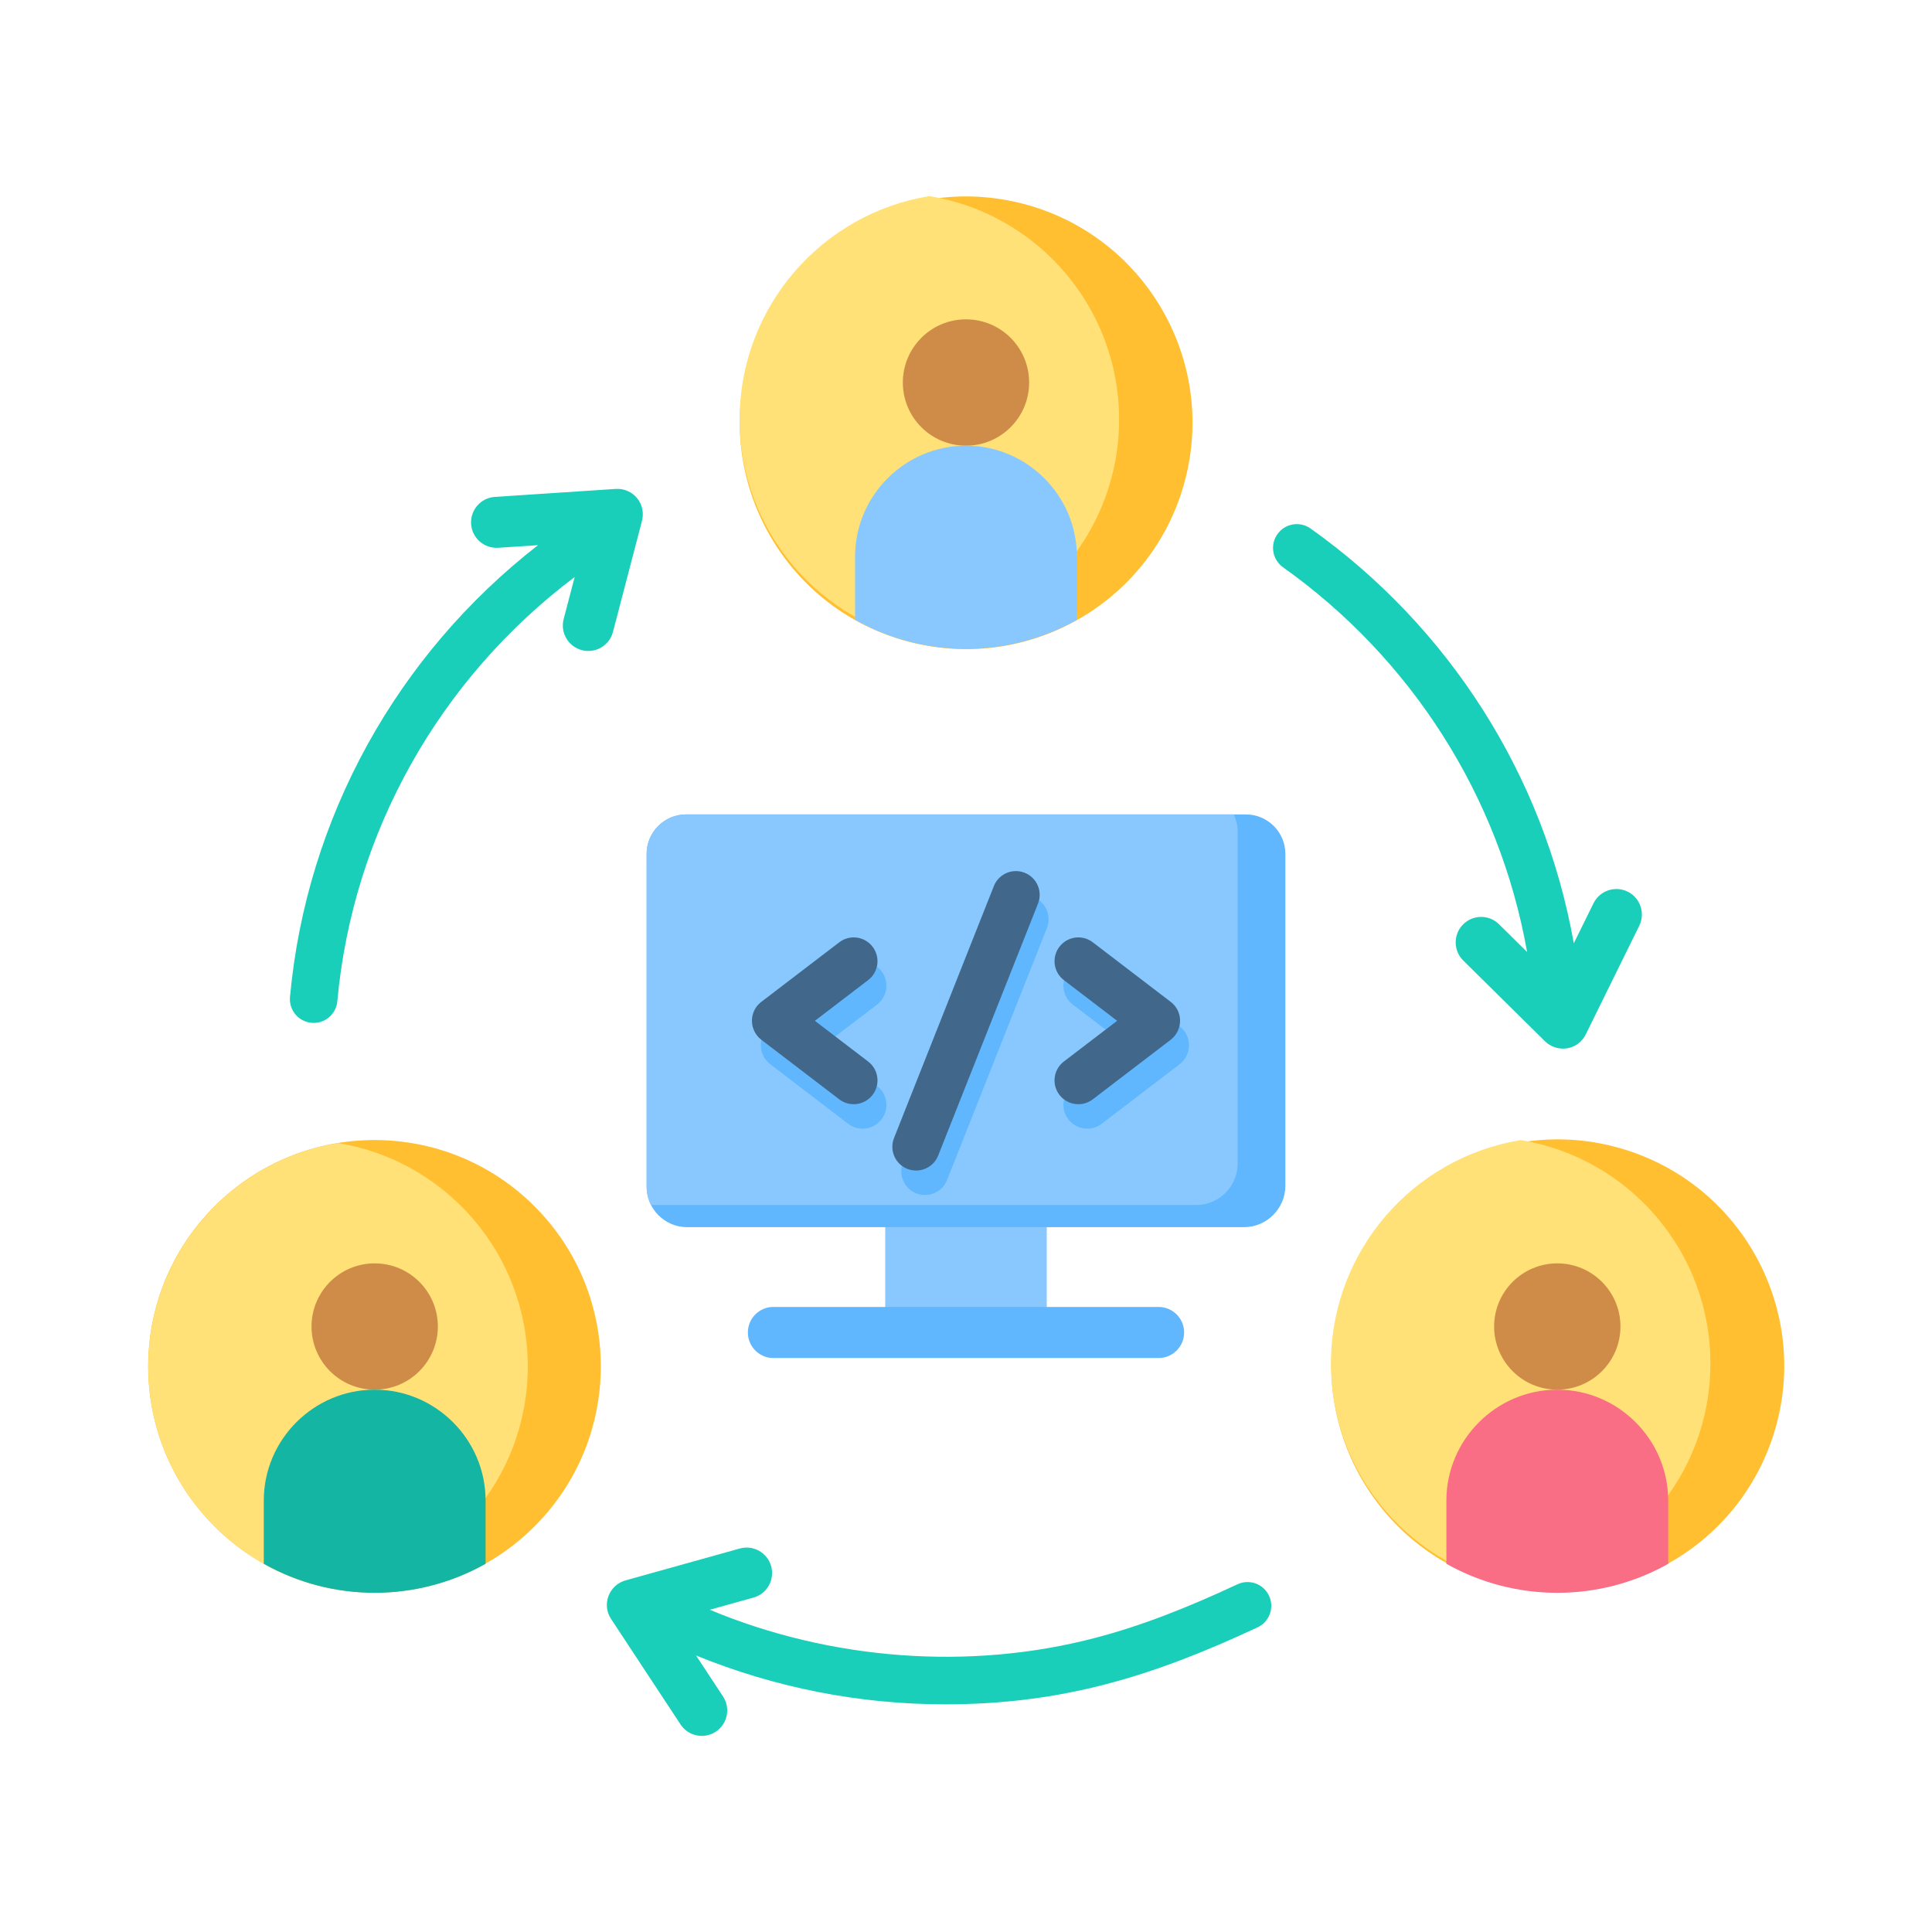 <svg width="62" height="62" viewBox="0 0 62 62" fill="none" xmlns="http://www.w3.org/2000/svg">
<path d="M38.072 15.239C38.995 11.335 36.578 7.423 32.675 6.5C28.771 5.578 24.859 7.994 23.936 11.897C23.014 15.801 25.43 19.713 29.333 20.636C33.237 21.559 37.149 19.142 38.072 15.239Z" fill="#FFBF31"/>
<path fill-rule="evenodd" clip-rule="evenodd" d="M29.825 20.631C26.372 20.069 23.736 17.073 23.736 13.462C23.736 9.85 26.372 6.855 29.825 6.293C33.278 6.855 35.913 9.85 35.913 13.462C35.913 17.073 33.278 20.069 29.825 20.631Z" fill="#FFE177"/>
<path d="M56.848 46.237C58.176 42.45 56.182 38.303 52.395 36.975C48.608 35.647 44.462 37.641 43.134 41.428C41.806 45.215 43.8 49.361 47.587 50.689C51.374 52.017 55.52 50.024 56.848 46.237Z" fill="#FFBF31"/>
<path fill-rule="evenodd" clip-rule="evenodd" d="M48.8 50.925C45.348 50.363 42.712 47.368 42.712 43.756C42.712 40.145 45.348 37.149 48.8 36.587C52.253 37.149 54.889 40.145 54.889 43.756C54.889 47.368 52.253 50.363 48.8 50.925Z" fill="#FFE177"/>
<path fill-rule="evenodd" clip-rule="evenodd" d="M30.999 14.302C32.119 14.302 33.026 13.395 33.026 12.275C33.026 11.156 32.119 10.248 30.999 10.248C29.88 10.248 28.973 11.156 28.973 12.275C28.973 13.395 29.88 14.302 30.999 14.302Z" fill="#CF8C48"/>
<path fill-rule="evenodd" clip-rule="evenodd" d="M34.559 19.89C32.354 21.132 29.645 21.132 27.44 19.89V17.861C27.44 15.903 29.042 14.302 31 14.302C32.957 14.302 34.559 15.903 34.559 17.861V19.89H34.559Z" fill="#88C8FE"/>
<path fill-rule="evenodd" clip-rule="evenodd" d="M49.975 44.596C51.094 44.596 52.002 43.689 52.002 42.569C52.002 41.45 51.094 40.543 49.975 40.543C48.856 40.543 47.948 41.45 47.948 42.569C47.948 43.689 48.856 44.596 49.975 44.596Z" fill="#CF8C48"/>
<path fill-rule="evenodd" clip-rule="evenodd" d="M53.534 50.184C51.33 51.426 48.621 51.426 46.416 50.184V48.155C46.416 46.198 48.018 44.596 49.975 44.596C51.933 44.596 53.534 46.198 53.534 48.155V50.184Z" fill="#FA6E85"/>
<path d="M17.154 48.983C19.99 46.147 19.99 41.549 17.154 38.712C14.318 35.876 9.719 35.876 6.883 38.712C4.046 41.549 4.046 46.147 6.883 48.983C9.719 51.82 14.318 51.82 17.154 48.983Z" fill="#FFBF31"/>
<path fill-rule="evenodd" clip-rule="evenodd" d="M10.848 51.02C7.396 50.458 4.76 47.463 4.76 43.851C4.76 40.24 7.396 37.244 10.848 36.682C14.301 37.244 16.937 40.24 16.937 43.851C16.937 47.463 14.301 50.458 10.848 51.02Z" fill="#FFE177"/>
<path fill-rule="evenodd" clip-rule="evenodd" d="M12.024 44.596C13.143 44.596 14.051 43.689 14.051 42.569C14.051 41.45 13.143 40.543 12.024 40.543C10.905 40.543 9.997 41.45 9.997 42.569C9.997 43.689 10.905 44.596 12.024 44.596Z" fill="#CF8C48"/>
<path fill-rule="evenodd" clip-rule="evenodd" d="M15.583 50.184C13.379 51.426 10.67 51.426 8.465 50.184V48.155C8.465 46.198 10.066 44.596 12.024 44.596C13.982 44.596 15.583 46.198 15.583 48.155V50.184Z" fill="#14B5A2"/>
<path fill-rule="evenodd" clip-rule="evenodd" d="M28.408 38.21H33.592V42.761H28.408V38.21Z" fill="#88C8FE"/>
<path fill-rule="evenodd" clip-rule="evenodd" d="M22.015 26.136H39.985C40.68 26.136 41.249 26.705 41.249 27.4V38.051C41.249 38.783 40.651 39.381 39.919 39.381H22.049C21.335 39.381 20.751 38.797 20.751 38.083V27.4C20.751 26.705 21.32 26.136 22.015 26.136Z" fill="#60B7FE"/>
<path fill-rule="evenodd" clip-rule="evenodd" d="M22.015 26.136H39.59C39.672 26.304 39.718 26.492 39.718 26.69V37.341C39.718 38.072 39.12 38.67 38.389 38.67H20.892C20.802 38.494 20.751 38.294 20.751 38.083V27.401C20.751 26.705 21.32 26.136 22.015 26.136Z" fill="#88C8FE"/>
<path fill-rule="evenodd" clip-rule="evenodd" d="M27.219 31.024C27.554 30.768 28.033 30.832 28.289 31.167C28.545 31.503 28.481 31.982 28.146 32.238L26.437 33.544L28.146 34.85C28.481 35.106 28.545 35.585 28.289 35.92C28.033 36.255 27.554 36.319 27.219 36.064L24.727 34.159C24.325 33.858 24.306 33.25 24.716 32.937L27.219 31.024ZM30.393 37.868C30.238 38.259 29.795 38.45 29.403 38.295C29.012 38.14 28.821 37.697 28.976 37.306L32.18 29.22C32.335 28.829 32.778 28.637 33.169 28.792C33.561 28.947 33.752 29.39 33.597 29.782L30.393 37.868ZM34.427 32.238C34.092 31.982 34.028 31.503 34.284 31.167C34.54 30.832 35.019 30.768 35.354 31.024L37.857 32.937C38.267 33.25 38.248 33.858 37.846 34.159L35.354 36.063C35.019 36.319 34.54 36.255 34.284 35.92C34.028 35.585 34.092 35.105 34.427 34.849L36.136 33.543L34.427 32.238Z" fill="#60B7FE"/>
<path fill-rule="evenodd" clip-rule="evenodd" d="M26.933 30.239C27.268 29.983 27.747 30.047 28.003 30.383C28.259 30.718 28.195 31.197 27.859 31.453L26.15 32.759L27.859 34.065C28.195 34.321 28.259 34.8 28.003 35.135C27.747 35.47 27.268 35.535 26.933 35.279L24.441 33.374C24.039 33.074 24.02 32.465 24.43 32.152L26.933 30.239ZM30.107 37.083C29.952 37.474 29.509 37.666 29.117 37.51C28.726 37.355 28.535 36.912 28.69 36.521L31.894 28.435C32.049 28.044 32.492 27.852 32.883 28.008C33.274 28.163 33.466 28.606 33.311 28.997L30.107 37.083ZM34.141 31.453C33.806 31.197 33.742 30.718 33.998 30.383C34.254 30.047 34.733 29.983 35.068 30.239L37.571 32.152C37.981 32.465 37.961 33.074 37.56 33.374L35.068 35.279C34.733 35.535 34.254 35.47 33.998 35.135C33.742 34.8 33.806 34.321 34.141 34.065L35.85 32.759L34.141 31.453Z" fill="#41678A"/>
<path fill-rule="evenodd" clip-rule="evenodd" d="M24.82 43.581C24.367 43.581 24 43.214 24 42.761C24 42.308 24.367 41.941 24.82 41.941H37.18C37.632 41.941 38 42.308 38 42.761C38 43.214 37.632 43.581 37.18 43.581H24.82Z" fill="#60B7FE"/>
<path fill-rule="evenodd" clip-rule="evenodd" d="M49.006 30.55C48.12 25.547 45.283 21.126 41.174 18.205C40.831 17.96 40.75 17.484 40.995 17.14C41.239 16.797 41.715 16.717 42.059 16.961C46.493 20.113 49.547 24.875 50.505 30.271L51.138 28.986C51.338 28.581 51.829 28.415 52.234 28.614C52.639 28.814 52.805 29.305 52.605 29.71L50.888 33.196C50.636 33.708 49.963 33.809 49.56 33.396L46.959 30.826C46.637 30.509 46.632 29.991 46.949 29.669C47.266 29.347 47.783 29.343 48.105 29.66L49.006 30.55ZM15.986 17.579C15.535 17.607 15.146 17.265 15.118 16.814C15.09 16.363 15.432 15.974 15.883 15.946L19.761 15.69C20.306 15.655 20.766 16.162 20.591 16.758L19.671 20.278C19.558 20.715 19.111 20.978 18.674 20.864C18.238 20.751 17.975 20.305 18.088 19.868L18.442 18.517C14.133 21.759 11.322 26.689 10.825 32.133C10.787 32.552 10.416 32.861 9.996 32.823C9.577 32.785 9.268 32.415 9.306 31.995C9.834 26.226 12.757 20.999 17.266 17.495L15.986 17.579ZM23.203 54.442C23.451 54.819 23.346 55.325 22.969 55.573C22.593 55.82 22.086 55.716 21.839 55.339L19.609 51.952C19.302 51.486 19.548 50.862 20.074 50.717L20.074 50.716L23.742 49.693C24.177 49.573 24.628 49.828 24.748 50.263C24.868 50.698 24.613 51.149 24.178 51.269L22.778 51.659C26.651 53.275 31.105 53.621 35.145 52.562C36.658 52.166 38.128 51.582 39.711 50.842C40.093 50.663 40.546 50.828 40.725 51.209C40.903 51.591 40.738 52.044 40.357 52.223C36.993 53.796 34.087 54.694 30.332 54.694C27.578 54.694 24.86 54.157 22.337 53.126L23.203 54.442Z" fill="#19CFBA"/>
</svg>
